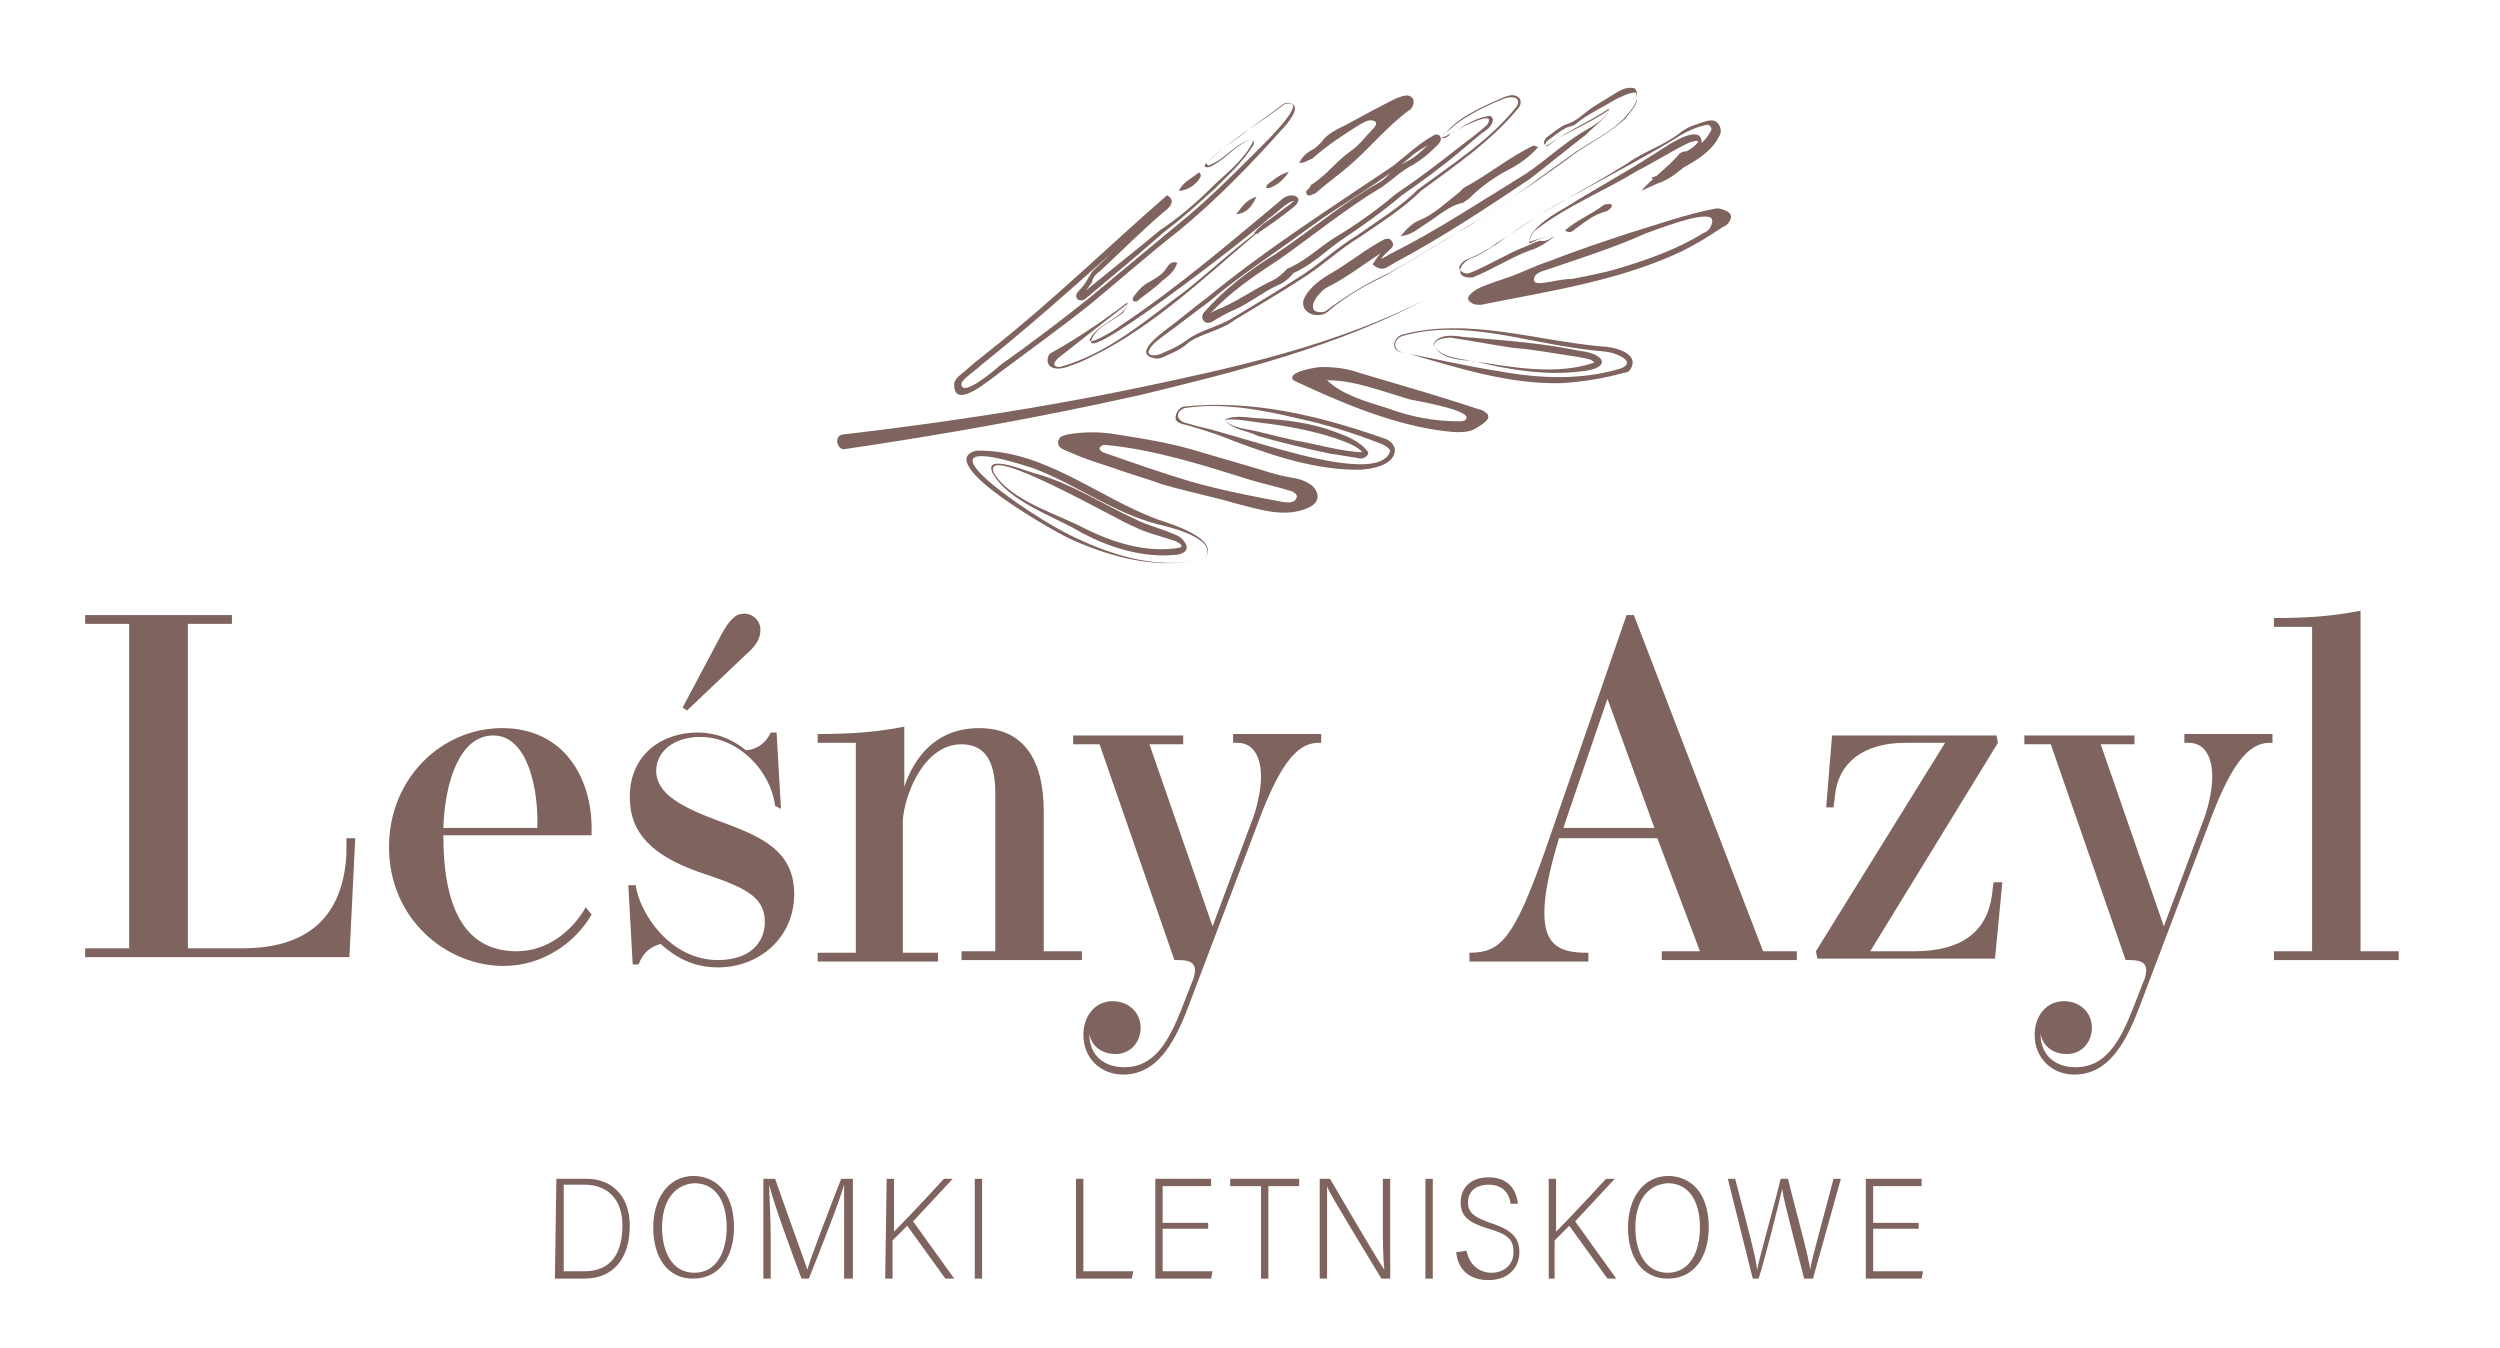 <?xml version="1.0" encoding="utf-8"?>
<!-- Generator: Adobe Illustrator 26.3.1, SVG Export Plug-In . SVG Version: 6.00 Build 0)  -->
<svg version="1.1" id="Layer_1" xmlns="http://www.w3.org/2000/svg" xmlns:xlink="http://www.w3.org/1999/xlink" x="0px" y="0px"
	 viewBox="0 0 170.3 91.8" style="enable-background:new 0 0 170.3 91.8;" xml:space="preserve">
<style type="text/css">
	.st0{fill:#7E635E;}
</style>
<g>
	<g>
		<g>
			<path class="st0" d="M37.9,80.3H40c1.5,0,2.9,1,2.9,3.2s-1.1,3.6-3.1,3.6h-2L37.9,80.3L37.9,80.3z M38.4,86.6h1.4
				c1.8,0,2.6-1.2,2.6-3.1c0-1.9-1.1-2.8-2.6-2.8h-1.4V86.6z"/>
			<path class="st0" d="M50,83.6c0,1.9-0.9,3.5-2.8,3.5c-1.7,0-2.7-1.4-2.7-3.5c0-1.8,0.9-3.5,2.8-3.5C49.1,80.2,50,81.6,50,83.6z
				 M45.1,83.6c0,1.7,0.7,3.1,2.2,3.1s2.2-1.4,2.2-3.1c0-1.7-0.7-3-2.2-3C45.8,80.7,45.1,82,45.1,83.6z"/>
			<path class="st0" d="M57.5,84c0-1.3,0-2.6,0-3.3l0,0c-0.3,1.1-1.6,4.4-2.4,6.4h-0.5c-0.6-1.6-1.9-5.1-2.2-6.4l0,0
				c0,0.8,0.1,2.3,0.1,3.5v2.9H52v-6.8h0.8c0.8,2.3,1.9,5.3,2.2,6.2l0,0c0.1-0.5,1.4-3.9,2.3-6.2h0.8v6.8h-0.6V84z"/>
			<path class="st0" d="M60.4,80.3h0.5v3.6c0.8-0.8,2.4-2.5,3.4-3.6h0.6l-2.7,2.9l2.8,3.9h-0.6l-2.6-3.6l-1,1v2.6h-0.5L60.4,80.3
				L60.4,80.3z"/>
			<path class="st0" d="M66.9,80.3v6.8h-0.5v-6.8H66.9z"/>
			<path class="st0" d="M73.3,80.3h0.5v6.3h3.4l-0.1,0.5h-3.8L73.3,80.3L73.3,80.3z"/>
			<path class="st0" d="M82.3,83.7h-3.1v2.9h3.4l-0.1,0.5h-3.8v-6.8h3.8v0.5h-3.3v2.5h3.1L82.3,83.7L82.3,83.7z"/>
			<path class="st0" d="M85.9,80.8h-2.1v-0.5h4.7v0.5h-2.1v6.3h-0.5L85.9,80.8L85.9,80.8z"/>
			<path class="st0" d="M89.9,87.1v-6.8h0.7c3.1,5.3,3.5,5.9,3.7,6.2l0,0c-0.1-1-0.1-2.1-0.1-3.2v-3h0.5v6.8h-0.6
				c-3.4-5.6-3.6-6-3.7-6.3l0,0c0,0.9,0,2,0,3.2v3.1H89.9z"/>
			<path class="st0" d="M97.6,80.3v6.8h-0.5v-6.8H97.6z"/>
			<path class="st0" d="M99.9,85.2c0.2,1,0.9,1.5,1.7,1.5s1.5-0.5,1.5-1.4c0-0.8-0.3-1.2-1.7-1.6c-1.3-0.4-1.9-0.8-1.9-1.8
				s0.7-1.7,1.9-1.7c1.4,0,1.9,0.9,2,1.8h-0.5c-0.1-0.8-0.6-1.3-1.5-1.3s-1.4,0.5-1.4,1.2s0.4,1,1.5,1.4c1.6,0.5,2,1.1,2,2
				c0,1.1-0.8,1.9-2.1,1.9c-1.4,0-2.1-0.8-2.2-1.9L99.9,85.2L99.9,85.2z"/>
			<path class="st0" d="M105.5,80.3h0.5v3.6c0.8-0.8,2.4-2.5,3.4-3.6h0.6l-2.7,2.9l2.8,3.9h-0.6l-2.6-3.6l-1,1v2.6h-0.4V80.3z"/>
			<path class="st0" d="M116.4,83.6c0,1.9-0.9,3.5-2.8,3.5c-1.7,0-2.7-1.4-2.7-3.5c0-1.8,0.9-3.5,2.8-3.5
				C115.5,80.2,116.4,81.6,116.4,83.6z M111.4,83.6c0,1.7,0.7,3.1,2.2,3.1s2.2-1.4,2.2-3.1c0-1.7-0.7-3-2.2-3
				C112.1,80.7,111.4,82,111.4,83.6z"/>
			<path class="st0" d="M119.4,87.1l-1.7-6.8h0.5c0.9,3.5,1.4,5.3,1.5,6.2l0,0c0.1-0.7,1.2-4.5,1.6-6.2h0.5c0.4,1.7,1.5,5.6,1.5,6.2
				l0,0c0.2-1.1,1.2-4.6,1.6-6.2h0.5l-1.9,6.8h-0.6c-0.4-1.6-1.4-5.3-1.5-6.1l0,0c-0.2,0.9-1.1,4.5-1.6,6.1H119.4z"/>
			<path class="st0" d="M130.7,83.7h-3.1v2.9h3.4l-0.1,0.5h-3.8v-6.8h3.8v0.5h-3.3v2.5h3.1L130.7,83.7L130.7,83.7z"/>
		</g>
		<g>
			<path class="st0" d="M23.6,57.1h0.6l-0.4,8.1h-18v-0.6h3V42.5h-3v-0.6h10v0.6h-3v22.1h3.7c5.2,0,6.9-2.9,7.1-6.4L23.6,57.1z"/>
			<path class="st0" d="M40.3,62.3c-1.1,1.9-3.3,3.5-6,3.5c-3.9,0-7.8-3.2-7.8-8.1c0-4.7,3.6-8.1,7.7-8.1c4.3,0,6.1,3.5,6.1,6.8
				c0,0.2,0,0.4,0,0.5H30.2c0,4.5,1.2,7.9,5,7.9c2.1,0,3.8-1.4,4.7-3L40.3,62.3z M36.6,56.4c0.1-2.5-0.6-6.3-3-6.3
				c-2.3,0-3.3,3.2-3.4,6.3H36.6z"/>
			<path class="st0" d="M52.8,54.9c-0.3-2.4-2.5-4.7-5.1-4.7c-1.8,0-3,1-3,2.3c0,1.6,1.8,2.5,4.2,3.4c2.7,1,5.2,1.9,5.2,5
				c0,3-2.4,5-5.2,5c-1.8,0-3-0.8-3.9-1.6c-0.7,0.2-1.2,0.6-1.5,1.4h-0.4l-0.3-5.4h0.5c0.3,2,2.4,5.1,5.6,5.1c2.2,0,3.2-1.2,3.2-2.6
				c0-1.8-1.5-2.4-4.5-3.4c-3.1-1.1-4.7-2.6-4.7-5.1c0-3,2.3-4.4,4.6-4.4c1.7,0,2.8,0.8,3.3,1.2c0.7,0,1.4-0.5,1.7-1.2h0.4l0.3,5.2
				L52.8,54.9z M46.8,48.4l-0.3-0.2l2.6-4.9c0.6-1.1,1-1.5,1.6-1.5s1.1,0.5,1.1,1.1s-0.3,1.1-1,1.7L46.8,48.4z"/>
			<path class="st0" d="M71.1,64.8h2.6v0.6h-8.2v-0.6h2.3V54c0-2.4-0.9-3.3-2.3-3.3c-2.6,0-3.9,3.5-4,5.2v9h2.4v0.6h-8.2v-0.6h2.6
				V50.6h-2.6V50c2.1,0,3.9-0.1,5.9-0.5v4.1c0.6-1.8,2-4,5.1-4c3,0,4.4,2.1,4.4,5.7V64.8z"/>
			<path class="st0" d="M73.8,70.5c0-1.3,0.8-2.3,2-2.3c1.1,0,1.9,0.8,1.9,1.8S77,71.8,76,71.8c-1.1,0-1.7-0.7-1.8-1.4
				c0,1.5,1,2.3,2.4,2.3c2,0,3-1.7,3.9-4l0.7-1.8c0.1-0.2,0.2-0.5,0.2-0.8c0-0.4-0.2-0.7-1.1-0.7H80l-5.1-14.7h-1.8v-0.6h7.5v0.6
				h-2.3l4.3,12.4l2.8-7.5c0.3-0.9,0.5-1.9,0.5-2.7c0-1.3-0.5-2.3-1.6-2.3H84V50h6v0.6h-0.2c-1.5,0-2.7,1.6-4.2,5.7l-4.7,12.4
				c-1,2.6-2.2,4.5-4.4,4.5C75,73.2,73.8,72.1,73.8,70.5z"/>
			<path class="st0" d="M120.1,64.8h2.3v0.6h-9.2v-0.6h2.6l-2.9-7.7h-6.7c-0.7,2.3-1,3.9-1,5.1c0,2.3,1.2,2.7,2.9,2.7h0.1v0.6h-8.1
				v-0.6l0,0c2.1,0,3-0.9,5.1-6.8l5.6-16.2h0.5L120.1,64.8z M112.7,56.4l-3.2-8.8l-2.7,7.9c-0.1,0.3-0.2,0.6-0.3,0.9L112.7,56.4
				L112.7,56.4z"/>
			<path class="st0" d="M136.4,60.1l-0.5,5.2h-12.1l-0.1-0.5l8.8-14.2h-2.7c-2.9,0-4.6,1.4-4.8,3.6l-0.1,0.8h-0.5l0.4-4.9H136
				l0.1,0.5l-8.7,14.2h3c3.3,0,5-1.4,5.3-3.9l0.1-0.8L136.4,60.1z"/>
			<path class="st0" d="M138.6,70.5c0-1.3,0.8-2.3,2-2.3c1.1,0,1.9,0.8,1.9,1.8s-0.7,1.8-1.7,1.8c-1.1,0-1.7-0.7-1.8-1.4
				c0,1.5,1,2.3,2.4,2.3c2,0,3-1.7,3.9-4l0.7-1.8c0.1-0.2,0.2-0.5,0.2-0.8c0-0.4-0.2-0.7-1.1-0.7h-0.3l-5.1-14.7h-1.8v-0.6h7.5v0.6
				h-2.3l4.3,12.4l2.8-7.5c0.3-0.9,0.5-1.9,0.5-2.7c0-1.3-0.5-2.3-1.6-2.3h-0.3V50h6v0.6h-0.2c-1.5,0-2.7,1.6-4.2,5.7l-4.7,12.4
				c-1,2.6-2.2,4.5-4.4,4.5C139.8,73.2,138.6,72.1,138.6,70.5z"/>
			<path class="st0" d="M160.8,64.8h2.6v0.6h-8.5v-0.6h2.6V42.7h-2.6v-0.6c2.1,0,3.9-0.1,5.9-0.5V64.8z"/>
		</g>
	</g>
	<g>
		<g>
			<g>
				<path class="st0" d="M85.3,9.5c-0.9,0.2-1.6,1.1-2.4,1.6c-0.2,0.1-0.4,0.3-0.7,0.3c-0.1,0-0.2-0.1-0.1-0.2c0.9-1,2-1.6,3-2.4
					c0.5-0.4,1.8-1.3,2.3-1.7c0.3-0.2,0.9-0.1,0.8,0.4c-0.1,0.4-0.3,0.6-0.5,0.9c-2.3,2.6-4.8,5.2-7.5,7.4c-1.8,1.4-4.2,3.5-5.9,4.9
					c-2,1.6-4.1,3.1-6.1,4.6c-0.7,0.5-3.3,2.8-3.2,0.8c0.1-0.4,0.5-0.6,0.7-0.8l0.7-0.6l1.5-1.2c4-3.2,7.7-6.8,11.6-10.2
					c0.7,0.4,0.1,0.9-0.3,1.2c-1.4,1.2-2.9,2.7-4.3,4c-0.3,0.2-0.5,0.5-0.5,0.7c-0.2,0.3-0.4,0.6-0.7,0.9c-0.2,0.2-0.1,0.1-0.2,0.1
					c-0.1,0,0,0,0.1-0.1c1.8-1.5,3.6-2.9,5.4-4.4c1.2-0.8,2.4-1.8,3.4-2.8c0.9-0.9,2-1.7,2.7-2.8C85.3,9.8,85.4,9.6,85.3,9.5
					L85.3,9.5z M85.3,9.5c0.2,0.2,0.1,0.4,0,0.5c-0.7,1.1-1.7,2-2.6,2.9c-1.1,1-2.2,2-3.4,2.9c-1.7,1.5-3.5,3-5.3,4.5
					c-0.4,0.4-1,0-0.5-0.5c0.3-0.3,0.5-0.6,0.7-1v0.1c0.1-0.3,0.2-0.4,0.3-0.5c1.6-1.5,3.3-3.2,4.9-4.7l0.1-0.1l0,0h0.3
					c-4.3,3.8-8.5,7.7-13,11.3c-0.3,0.3-1.2,0.9-1.3,1.2c-0.1,1.1,2.3-0.9,2.6-1.2c2.1-1.5,4.1-3,6.1-4.6c1.7-1.4,4.2-3.5,5.9-4.9
					c2-1.6,3.8-3.4,5.6-5.2c0.4-0.4,3.7-3.6,1.8-3.1c-1.7,1.3-3.8,2.5-5.3,4c0,0.2,0.2,0.2,0.3,0.1C83.5,10.8,84.2,9.7,85.3,9.5
					L85.3,9.5z"/>
				<path class="st0" d="M98.2,9.4c1-1.4,2.7-2.1,4.3-2.8c0.3-0.1,0.6-0.2,0.9,0c0.3,0.2,0.2,0.6,0,0.8c-1.8,2.2-4.3,3.9-6.6,5.6
					c-1.2,1.2-2.8,2.2-4.1,3.1c-1.5,0.9-2.7,2.1-4.2,3c-0.9,0.6-3.4,2.1-4.4,2.7c-0.9,0.7-2.2,0.9-3.1,1.5c-0.4,0.4-1,0.7-1.5,0.9
					c-0.2,0.1-0.5,0.3-0.9,0.2c-1.4-0.3,0.4-1.6,0.9-2c0.7-0.5,2-1.6,2.7-2.1c4-3.3,8.4-6.1,12.7-9c0.9-0.7,1.7-1.5,2.8-2.1
					c0.1-0.1,0.4,0,0.4,0.1c0.2,0.3-0.2,0.6-0.4,0.8c-0.4,0.4-0.9,0.8-1.4,1.1c-0.8,0.4-1.4,1-2.1,1.5c-2.5,1.5-4.7,3.3-7.1,5
					c-1.7,1.1-3.3,2.2-4.7,3.7c-0.1,0.1-0.2,0.2-0.2,0.1l0,0c0,0,0,0-0.1,0c0.2,0,0.5-0.3,0.8-0.4c1.3-0.5,2.5-1.4,3.8-2
					c0.4-0.2,0.7-0.5,1-0.8c1.2-0.5,2.1-1.4,3.2-2.1c1.5-0.9,2.9-1.9,4.2-3c1.5-1,2.8-2,4.2-3.1c0.4-0.3,1.6-1.2,2-1.6
					c0.8-1.2-2.2,0.4-2.5,0.6C98.8,9.2,98.4,9.5,98.2,9.4L98.2,9.4z M98.2,9.4c1-0.4,2.1-1.4,3.3-1.5c0.1,0,0.1,0.1,0.2,0.2
					c0,0.5-0.5,0.8-0.8,1l-1.3,1.1c-1.3,1.1-2.8,2.2-4.1,3.1c-1.3,1.1-2.7,2.1-4.2,3.1c-1,0.7-2,1.7-3.2,2.2c-0.2,0.3-0.7,0.7-1,0.8
					c-1.1,0.5-1.9,1.2-3,1.7c-0.5,0.2-1,0.5-1.5,0.8s-0.9-0.2-0.6-0.6c1.4-1.6,3.1-2.9,4.9-4c2.4-1.6,4.6-3.5,7.1-4.9
					c0.5-0.3,0.8-0.8,1.3-1.1c0.5-0.3,1-0.5,1.4-0.9c0.1-0.1,0.8-0.7,0.9-0.8l0,0h0.1c-0.4,0.3-1,0.6-1.4,0.9
					c-2.1,1.9-4.8,3.3-7.1,5s-4.8,3.3-6.9,5.1c-0.7,0.5-2.1,1.6-2.8,2.1c-0.4,0.3-1,0.7-1.2,1.1c-0.3,0.5,0.5,0.5,1,0.2
					c0.5-0.2,1.1-0.5,1.5-0.8c0.9-0.7,2.1-0.9,3.1-1.5s3.5-2.1,4.4-2.7c1.5-0.9,2.7-2.1,4.2-3c1.4-1,2.9-1.9,4.1-3.1
					c2.3-1.7,4.8-3.3,6.6-5.5c0.2-0.2,0.3-0.5,0.1-0.7c-0.2-0.1-0.5-0.1-0.8,0c-1,0.4-2.1,0.9-3.1,1.6c-0.3,0.2-0.7,0.6-1,0.8
					C98.4,9.2,98.2,9.3,98.2,9.4L98.2,9.4z"/>
				<g>
					<path class="st0" d="M82.1,38c-2.9,0.9-6.3,0-9-1.2c-1-0.4-9.7-5.3-6.6-6.1c4.6-0.1,8.3,3.2,12.4,4.7
						C79.8,35.7,83.1,36.7,82.1,38L82.1,38z M82.1,38c0.9-1.3-2.4-2.1-3.3-2.3c-3-0.8-5.5-2.7-8.4-3.8c-9.5-3.1-0.1,3.4,2.8,4.7
						C75.9,37.9,79.2,38.9,82.1,38L82.1,38z"/>
					<path class="st0" d="M67.7,32.2c1.1,1.9,4.3,2.8,6.2,3.8c2,1,4.3,1.7,6.5,1.3c0.1-0.1,0.1-0.1,0.1-0.1
						c-0.1-0.2-0.3-0.3-0.6-0.4c-0.9-0.3-1.8-0.5-2.6-0.9C76.4,35.6,66.8,30,67.7,32.2L67.7,32.2z M67.6,32.2
						c-0.6-1.4,2.5,0,3.1,0.1c2.4,0.7,4.5,2.1,6.7,3.1c0.8,0.4,1.7,0.6,2.6,1c0.3,0.1,0.6,0.3,0.8,0.7c0.2,0.5-0.4,0.7-0.8,0.7
						c-2.2,0.2-4.4-0.5-6.3-1.5C71.9,35.2,68.7,34.2,67.6,32.2L67.6,32.2z"/>
				</g>
				<path class="st0" d="M89.1,34.6c-1.6,0.7-3.3,0.1-4.9-0.3c-1.7-0.5-3.3-0.8-5-1.3c-1.1-0.4-2.2-0.7-3.3-1.1
					c-0.9-0.3-1.9-0.6-2.8-1c-0.2-0.1-0.5-0.2-0.7-0.3c-0.2-0.1-0.4-0.3-0.3-0.6c0.1-0.3,0.3-0.3,0.6-0.4c1.1-0.2,2.3-0.2,3.4,0
					c1.9,0.3,3.8,0.6,5.7,1.2c1.4,0.4,2.7,0.8,4.1,1.2c0.6,0.2,1.3,0.4,1.9,0.5c0.6,0.1,1.1,0.2,1.6,0.6
					C90,33.7,89.8,34.3,89.1,34.6z M74.9,30.5L74.9,30.5c0,0.2,0.1,0.2,0.2,0.3c2,0.7,4,1.4,6,2c2.1,0.6,4.2,1,6.3,1.4
					c0.3,0,0.5,0.1,0.8-0.1c0.1-0.1,0.2-0.3,0.1-0.4c0-0.1-0.2-0.1-0.2-0.2c-0.9-0.3-1.9-0.5-2.9-0.8c-3.2-1-6.6-2.1-10-2.4
					C75.1,30.3,75,30.4,74.9,30.5z"/>
				<path class="st0" d="M109.6,7.5c-1.3,0.9-2.9,1.5-4.2,2.4c-0.1,0-0.2-0.1-0.2-0.1c-0.1-0.2,0.1-0.3,0.1-0.4
					c0.4-0.3,0.9-0.7,1.3-0.9c0.8-0.2,1.3-0.8,1.9-1.2l1.3-0.8c0.5-0.3,0.9-0.6,1.5-0.5c0.2,0.1,0.2,0.3,0.2,0.4
					c0.1,0.7-0.5,1.2-0.9,1.7c-0.9,0.9-2.1,1.5-3.2,2.2l-2.5,1.8c-3.3,2.5-6.9,4.5-10.4,6.6c-1.4,0.7-2.7,1.4-3.9,2.4
					c-0.7,0.8-2.3,0.2-1.7-0.9c0.4-0.7,1.1-1.2,1.8-1.6c1.2-0.7,2.3-1.6,3.6-2.3c0.1,0,0.2-0.1,0.4,0c0.1,0.1,0.2,0.2,0.2,0.4
					c-0.1,0.3-0.3,0.3-0.3,0.4c-0.3,0.2-0.5,0.5-0.7,0.8l-0.1-0.3c0.2,0.2,0.7-0.2,0.9-0.3c3.2-1.6,6.2-3.6,9.3-5.5
					c1.3-0.9,2.5-2,3.8-2.8C108.5,8.6,109.4,8.1,109.6,7.5L109.6,7.5z M109.6,7.4c0,0.2-0.1,0.4-0.3,0.6c-0.4,0.4-0.9,0.8-1.3,1.2
					c-1.3,1-2.5,2-3.8,3c-3,2-6,4-9.2,5.7l-0.5,0.3c-0.3,0.2-0.7,0.1-1-0.2c0.2-0.3,0.4-0.6,0.6-0.8c0.1-0.1,0.5-0.4,0.5-0.4
					s0,0,0,0.1c-1,0.6-2.3,1.6-3.5,2.3c-0.5,0.3-0.9,0.4-1.2,0.8c-0.3,0.3-0.6,0.8-0.4,1.1c0.1,0.2,0.6,0.2,0.8,0.1
					c1.3-1,2.8-1.9,4.3-2.6c1.8-1,3.5-2.1,5.3-3.1c2.5-1.6,5.2-3.4,7.6-5.2c1.1-0.7,2.2-1.3,3.2-2.2c0.3-0.4,0.7-0.8,0.8-1.2
					c0-0.2,0-0.6-0.1-0.6c-0.4,0-1,0.3-1.4,0.5c-0.8,0.5-1.9,1-2.6,1.6c-0.2,0.2-0.5,0.2-0.7,0.3c-0.4,0.2-0.9,0.6-1.3,0.9
					c-0.2,0.1-0.1,0.5,0.1,0.3C106.9,8.8,108.3,8.3,109.6,7.4L109.6,7.4z"/>
				<g>
					<path class="st0" d="M80.6,27.7c4.6-0.5,9.2,0.6,13.5,2.1c0.3,0.1,0.7,0.2,0.9,0.7c0.2,1.2-1.7,1.5-2.5,1.5
						c-3.3,0-6.5-1.2-9.6-2.4c-0.6-0.2-1.2-0.4-1.9-0.6c-0.3-0.1-0.7-0.1-0.9-0.4C80,28.2,80.3,27.8,80.6,27.7L80.6,27.7z
						 M80.7,27.8c-0.3,0.1-0.6,0.4-0.4,0.7c0.2,0.3,0.5,0.3,0.8,0.4c0.6,0.2,1.3,0.3,1.9,0.5l3.8,1.1c1.5,0.4,7.4,2.2,7.9,0.2
						c-0.1-0.2-0.4-0.4-0.7-0.5c-1.8-0.7-3.7-1.3-5.6-1.7C85.9,27.9,83.2,27.4,80.7,27.8L80.7,27.8z"/>
					<path class="st0" d="M83.4,28.6c0.6,0.6,1.5,0.6,2.3,0.8c0.8,0.2,1.6,0.4,2.5,0.6c1.3,0.2,3.3,0.8,4.6,0.8c0.1,0,0,0,0.1,0v0.1
						c-0.5-0.6-1.3-0.8-2.1-1.1c-1.6-0.5-3.2-0.8-4.9-1C85.1,28.7,84.2,28.5,83.4,28.6L83.4,28.6z M83.4,28.6
						c0.8-0.4,1.7-0.1,2.5-0.1c1.7,0.1,3.4,0.3,5,0.9c0.8,0.3,1.7,0.6,2.3,1.4v0.1c-0.1,0.3-0.5,0.4-0.7,0.3
						c-0.6-0.1-1.3-0.2-1.9-0.3c-1.5-0.3-3.5-0.8-4.9-1.2C84.9,29.3,84,29.3,83.4,28.6L83.4,28.6z"/>
				</g>
				<g>
					<path class="st0" d="M95.5,22.8c4.5-1.2,9.1,0.4,13.6,0.8c0.7,0,2.6,0.4,2,1.5c-0.1,0.2-0.3,0.3-0.5,0.3
						c-1.4,0.4-2.8,0.6-4.2,0.7c-3.5,0.1-7-1-10.4-2L95.5,24C94.7,23.9,94.9,23,95.5,22.8L95.5,22.8z M95.5,22.9
						c-0.3,0.1-0.6,0.5-0.4,0.8c0.1,0.3,0.5,0.3,0.9,0.4c2,0.4,4.2,0.9,6.2,1.2c2.7,0.5,5.6,0.6,8.2-0.2c0.3-0.1,0.5-0.3,0.4-0.5
						s-0.5-0.4-0.8-0.5c-0.5-0.2-1.5-0.2-2-0.3C103.8,23.3,99.6,21.7,95.5,22.9L95.5,22.9z"/>
					<path class="st0" d="M97.7,23.6c0.6,0.8,1.7,0.8,2.6,1c2.7,0.4,5.7,1,8.3,0.1c-0.2-0.3-0.8-0.3-1.2-0.4
						c-1.4-0.2-2.9-0.5-4.3-0.6c-1.4-0.2-2.9-0.5-4.3-0.7C98.5,23,97.6,23.1,97.7,23.6L97.7,23.6z M97.7,23.6
						c-0.1-0.1,0-0.3,0.1-0.4c0.7-0.6,1.7-0.2,2.5-0.2c2.4,0.2,4.9,0.4,7.3,0.9c1.8,0.2,2.2,1.2,0.1,1.4c-2.4,0.3-4.9-0.1-7.3-0.7
						C99.4,24.5,98.3,24.5,97.7,23.6L97.7,23.6z"/>
				</g>
				<path class="st0" d="M114.6,17.1c-4.2,2-8.9,2.7-13.4,3.6c-0.3,0.1-0.8,0.1-1-0.1c-0.5-0.3,0.1-0.7,0.4-0.9
					c0.8-0.4,1.6-0.6,2.4-0.9c0.8-0.3,1.6-0.7,2.5-1c1.8-0.7,3.6-1.3,5.4-1.9c2-0.6,3.9-1.3,6-1.7c0.1,0,0.1,0,0.2,0
					c0.4,0.1,1.1,0.3,0.7,0.9c-0.1,0.2-0.3,0.3-0.5,0.4C116.4,16.1,115.6,16.6,114.6,17.1z M105.3,18.4c-0.4,0.1-0.8,0.3-0.8,0.6
					c-0.1,0.5,0.9,0.2,1.1,0.2c0.5-0.1,1-0.2,1.5-0.2c1-0.2,2.1-0.4,3.1-0.7c2-0.6,4-1.3,5.8-2.4c0.2-0.1,0.4-0.2,0.5-0.4
					c0.1-0.2,0.2-0.4,0.1-0.6c-0.4-0.6-3.9,0.8-4.5,1C109.9,16.9,107.6,17.6,105.3,18.4z"/>
				<path class="st0" d="M100.5,29.2c-0.7,0.4-1.8,0.2-2.6,0.1c-3.3-0.5-6.6-1.9-9.6-3.3c-0.1,0-0.1-0.1-0.2-0.1
					C87.6,25.3,89.8,25,90,25c0.9,0,1.8,0.1,2.6,0.4c2.7,0.8,5.5,1.6,8.2,2.5c0.1,0,0.3,0.1,0.4,0.2C101.8,28.5,100.8,29,100.5,29.2
					z M90.4,25.9c1,1,2.8,1.5,4.1,1.9c1.6,0.6,3.2,0.9,4.9,0.9c0.2,0,0.4,0,0.5-0.2c0.2-0.6-3.5-1.2-3.9-1.3
					C94,26.6,92.2,25.9,90.4,25.9C90.3,25.8,90.3,25.9,90.4,25.9z"/>
				<path class="st0" d="M105.9,16.1L105.9,16.1L105.9,16.1c-0.5,0.4-1.1,0.8-1.8,1c-1.3,0.5-2.5,1.3-3.8,1.8
					c-1.2,0.1-1-0.9-0.1-1.3c0.6-0.2,1.3-0.7,1.8-1c2.7-2.1,5.9-3.6,8.9-5.5c1.1-0.8,2.5-1.2,3.6-2.1c0.3-0.2,0.6-0.4,1-0.5
					c0.3-0.1,0.7-0.3,1.1-0.3c0.5,0,0.8,0.7,0.5,1.1c-0.5,1-1.5,1.6-2.4,2.1c-0.5,0.4-1.1,0.9-1.8,1.1l-1.1,0.5
					c0.7-0.8,1.8-1.6,2.5-2.4c0.1-0.2,0.4-0.3,0.6-0.3c0.4-0.2,1.4-1,0.2-0.6c-0.9,0.4-2.5,1.4-3.5,1.9c-2.3,1.4-4.8,2.4-6.9,4
					c-0.3,0.2-0.5,0.6-0.5,0.9h-0.1C104.7,16.3,105.3,16.1,105.9,16.1L105.9,16.1z M105.9,16.1c-0.6,0-1.2,0.2-1.7,0.5
					c-0.1-0.4,0.2-0.8,0.5-1.1c0.8-0.8,1.9-1.3,2.8-1.9l3.9-2.3l1.9-1.2c0.6-0.4,2.8-1.8,2.6-0.2c-0.3,0.4-0.6,0.6-1,0.8
					c-0.2,0.1-0.3,0.1-0.4,0.2c-0.5,0.6-1.2,1-1.7,1.6l-0.3-0.4c0.7-0.2,1.1-0.6,1.7-1.1c0.9-0.6,1.8-1.1,2.3-2
					c0.2-0.2,0-0.5-0.2-0.5c-0.6,0.1-1.3,0.4-1.8,0.7c-1.7,1.1-5.3,3-7.3,4.1c-1.8,0.9-3.6,2.2-5.3,3.3c-0.5,0.4-1.3,0.8-1.8,1
					c-0.3,0.1-0.6,0.3-0.7,0.6c0,0.3,0.4,0.5,0.7,0.4c1.3-0.5,2.5-1.3,3.8-1.8c0.3-0.1,0.6-0.3,1-0.4
					C105.4,16.5,105.6,16.2,105.9,16.1L105.9,16.1L105.9,16.1L105.9,16.1z"/>
				<path class="st0" d="M76.8,20.6c0,0.3-0.2,0.5-0.4,0.7c-0.7,0.6-1.6,0.9-2.1,1.7c-0.5,0.8,1.8-0.6,2-0.8c3.9-2.6,7.4-5.6,11-8.6
					c0.6-0.6,1.8-0.2,0.7,0.6c-0.6,0.5-1.6,1.2-2.2,1.6l-0.1,0.1c0,0-0.1,0.1-0.1,0c-3.8,3.2-7.5,6.8-12.1,8.8
					c-0.6,0.2-1.3,0.6-1.9,0.3c-0.3-0.2-0.3-0.6-0.1-0.9C73.3,23.1,75.1,21.9,76.8,20.6L76.8,20.6L76.8,20.6L76.8,20.6z M76.8,20.7
					c-1.3,1-3.2,2.5-4.6,3.6c-0.4,0.3-0.6,0.7,0,0.7c3.3-0.9,6-3.3,8.7-5.3c1.5-1.2,3-2.6,4.6-3.8L85.4,16c0.1-0.3,0.4-0.5,0.6-0.7
					c0.4-0.3,1.5-1.1,1.9-1.4c0.1-0.1,0.2-0.2,0.3-0.2c0,0,0-0.1,0,0s0,0,0,0c-0.4-0.1-1.3,0.9-1.8,1.2c-0.3,0.4-14.2,11.3-11.8,7.8
					c0.5-0.6,1.3-0.9,1.9-1.4C76.6,21.1,76.8,20.9,76.8,20.7L76.8,20.7z"/>
				<path class="st0" d="M88.5,11.1c0.2-0.4,0.5-0.7,0.9-0.9c0.2-0.1,0.4-0.3,0.6-0.5c0.4-0.6,1.1-0.9,1.7-1.2
					c1.1-0.6,2.2-1.2,3.4-1.8c0.3-0.1,0.5-0.2,0.8-0.2c0.4,0.1,0.5,0.4,0.3,0.8c-0.1,0.1-0.1,0.2-0.2,0.2c-1.5,1.1-2.7,2.6-4.1,3.8
					c-0.7,0.6-1.4,1.1-2.1,1.7c-0.1,0.1-0.2,0.2-0.3,0.2c-0.2,0.1-0.4,0.2-0.5,0s0.1-0.3,0.2-0.4c0-0.1,0.1-0.1,0.1-0.2
					c1-0.6,1.7-1.6,2.7-2.3c0.6-0.4,1.1-1.1,1.6-1.6c0.1-0.1,0.2-0.3,0.1-0.4c-0.1-0.1-0.2-0.1-0.4-0.1s-0.5,0.2-0.7,0.3
					c-1.1,0.7-2.2,1.4-3.2,2.3C89.1,10.9,88.9,11.1,88.5,11.1z"/>
				<path class="st0" d="M104.8,10c-0.7,0.8-1.5,1.3-2.3,1.7c-0.9,0.5-1.7,1.1-2.4,1.8c-0.1,0.1-0.3,0.2-0.4,0.3
					c-1,0.2-1.7,0.9-2.5,1.4c-0.5,0.3-1,0.8-1.8,0.9c0.4-0.5,0.8-0.9,1.3-1.1c1-0.4,1.8-1.2,2.7-1.9c0.1-0.1,0.2-0.2,0.3-0.3
					c1.7-0.9,3.1-2.1,4.8-2.9C104.6,10,104.7,10,104.8,10z"/>
				<path class="st0" d="M80.2,17.9c-0.2,0.6-0.6,0.9-1,1.2c-0.5,0.5-1.1,0.9-1.6,1.3c-0.1,0.1-0.2,0.2-0.4,0.1
					c-0.1-0.1,0-0.3,0.1-0.4c0.3-0.4,0.6-0.7,1-0.9c0.5-0.3,0.9-0.5,1.2-1C79.7,17.9,79.9,17.8,80.2,17.9z"/>
				<path class="st0" d="M106.6,15.7c0.8-0.7,1.8-1.1,2.6-1.7c0.1-0.1,0.3-0.1,0.4-0.1c0.1,0,0.2,0,0.2,0.1s-0.1,0.2-0.2,0.3
					c-0.1,0-0.1,0.1-0.2,0.1c-0.8,0.2-1.4,0.7-2.1,1.2C107.1,15.8,106.9,15.9,106.6,15.7z"/>
				<path class="st0" d="M80.3,13c0.3-0.6,0.8-0.8,1.3-1.2c0.1-0.1,0.2,0,0.2,0.2C81.6,12.5,80.9,13,80.3,13z"/>
				<path class="st0" d="M87.8,11.7c-0.4,0.6-0.8,0.9-1.3,1.1c0,0-0.1,0-0.2,0c-0.1,0,0-0.1,0-0.2C86.7,12.3,87.1,11.9,87.8,11.7z"
					/>
				<path class="st0" d="M85.6,13.4c-0.4,0.8-0.7,1.1-1.4,1.2C84.6,14.1,84.9,13.6,85.6,13.4z"/>
			</g>
		</g>
		<path class="st0" d="M57.4,29.6c6.8-0.8,13.5-1.8,20.2-3.2c6.7-1.4,13.4-2.9,19.5-6c-6,3.2-12.8,4.9-19.4,6.5
			c-6.7,1.5-13.4,2.7-20.2,3.7C57,30.6,56.8,29.7,57.4,29.6L57.4,29.6z"/>
	</g>
</g>
</svg>
